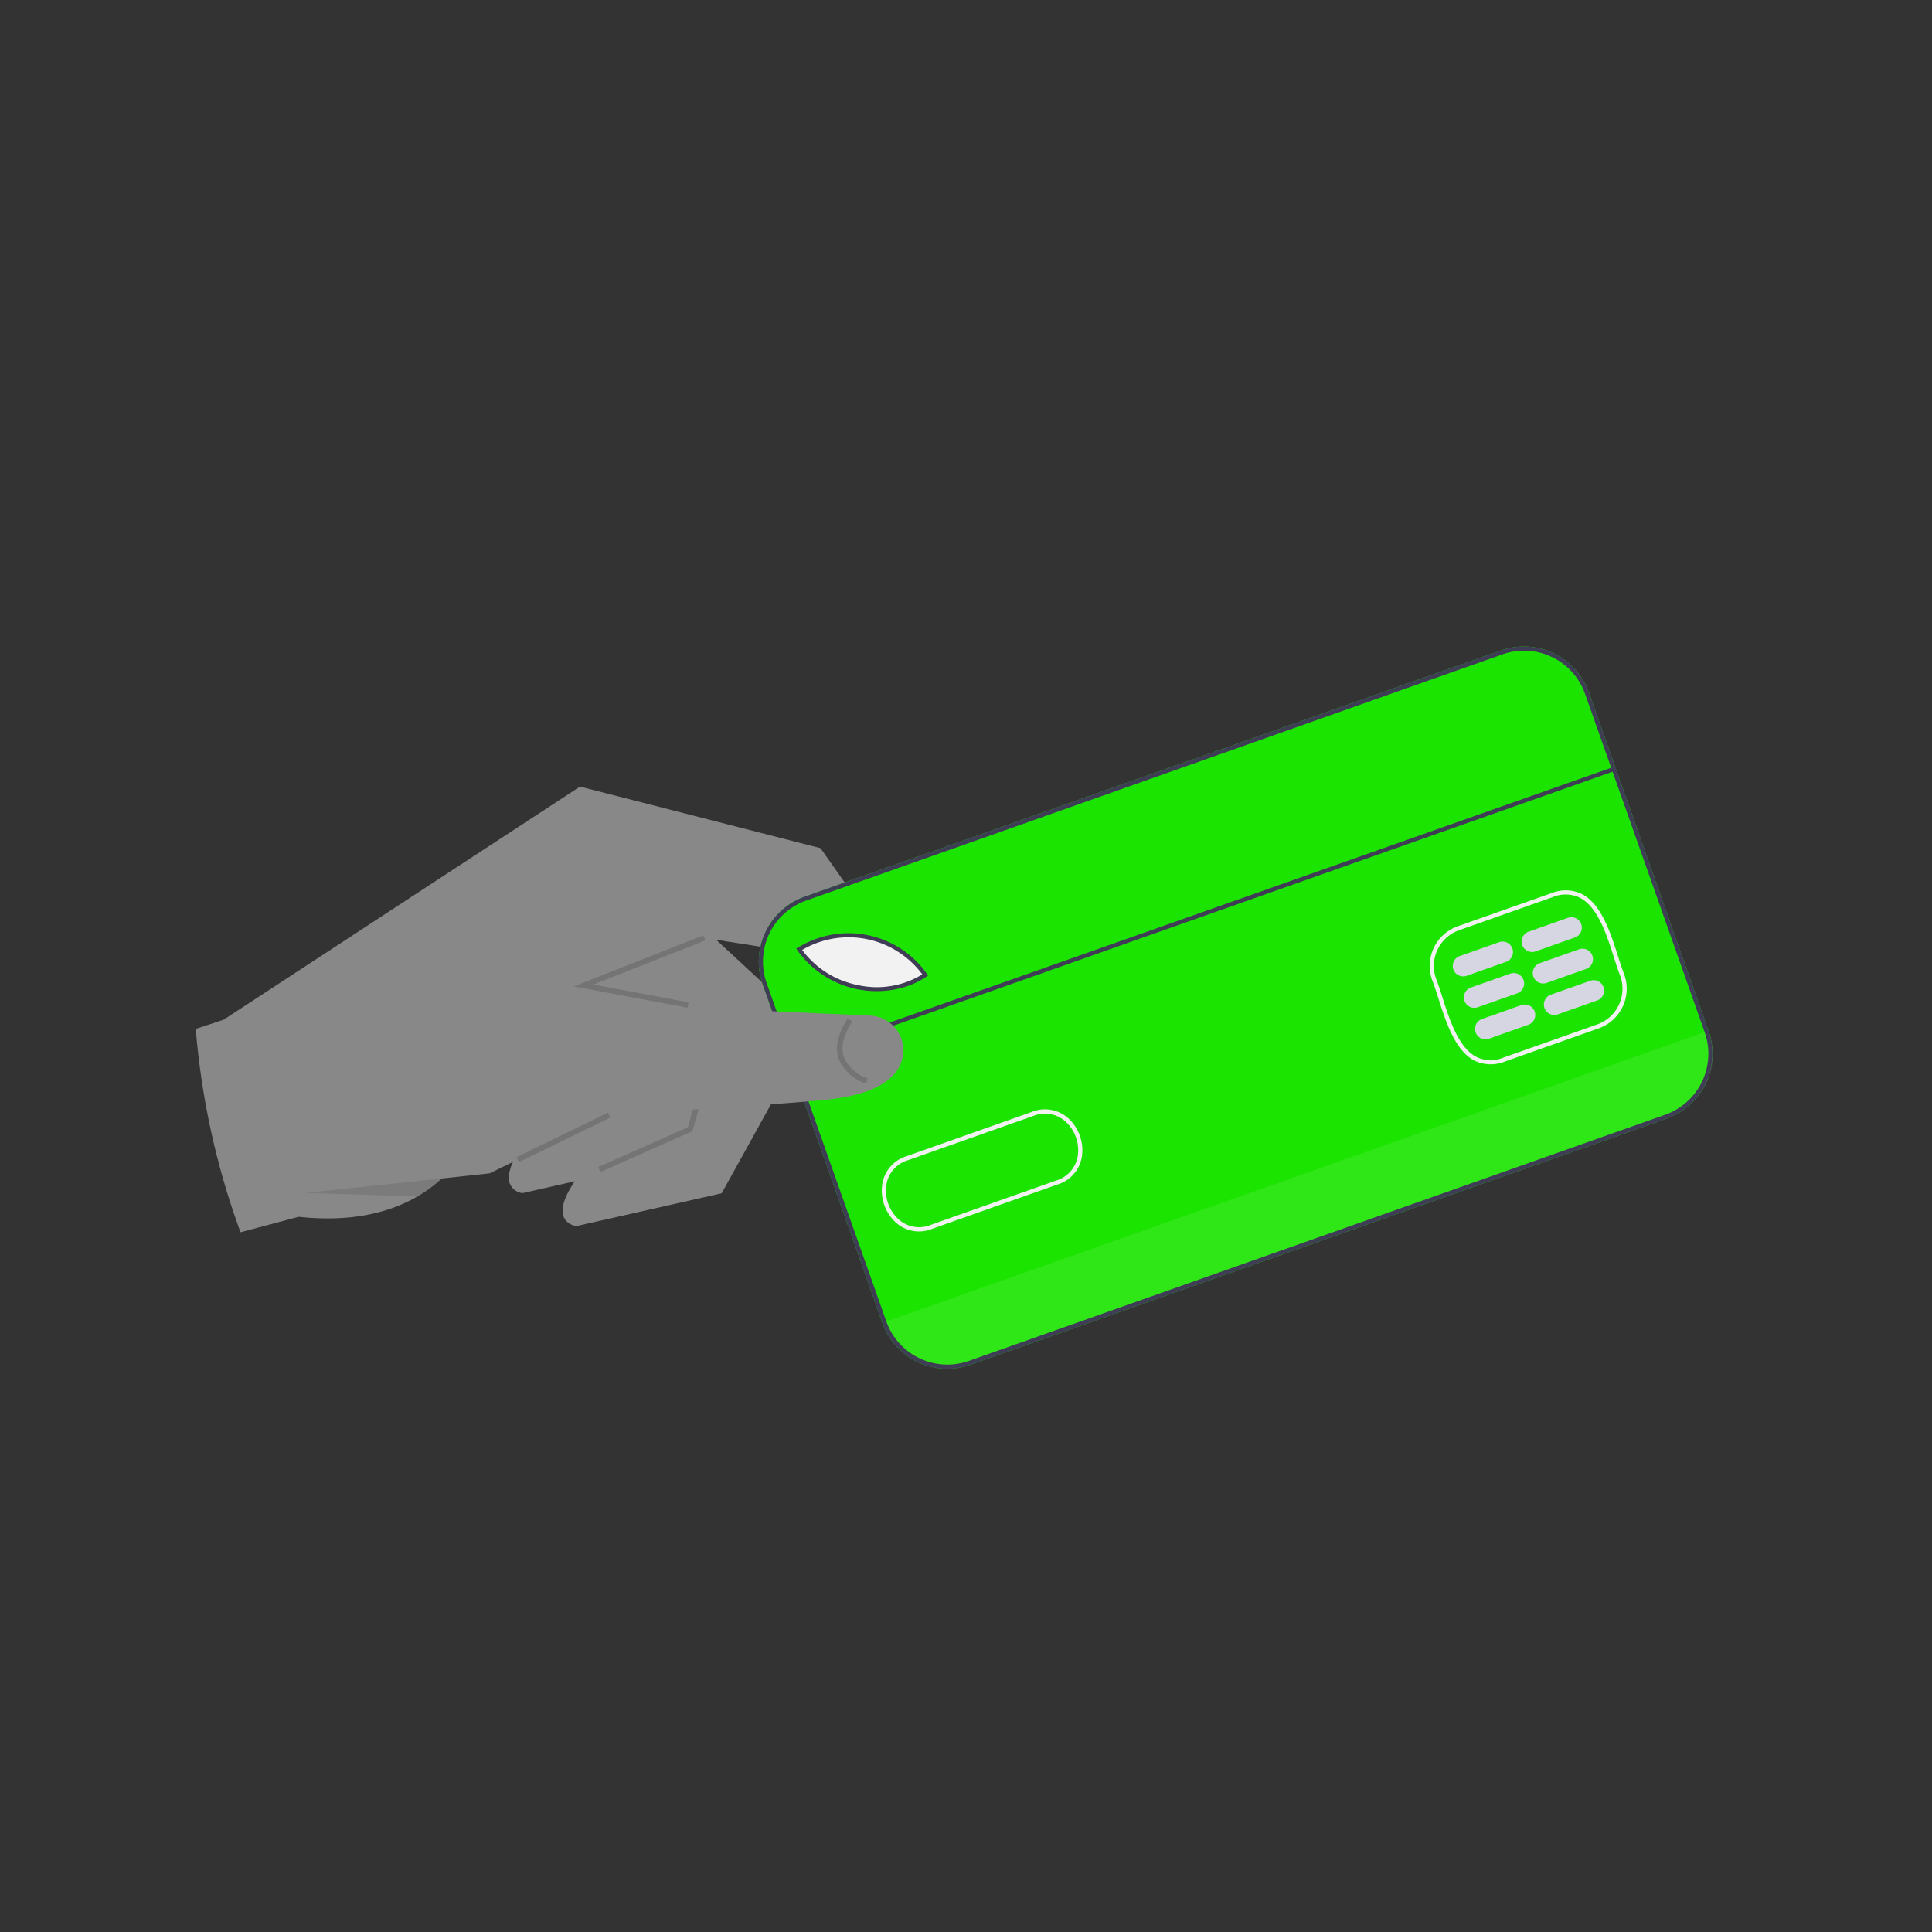 <svg xmlns="http://www.w3.org/2000/svg" xmlns:xlink="http://www.w3.org/1999/xlink" width="200" height="200" viewBox="0 0 200 200">
  <rect x="0" y="0" width="200" height="200" fill="#333333" stroke="none"/>
  <defs>
    <clipPath id="clip-path">
      <circle id="Ellipse_673" data-name="Ellipse 673" cx="80" cy="80" r="80" transform="translate(20 20)" fill="#fff" stroke="#707070" stroke-width="1"/>
    </clipPath>
    <clipPath id="clip-Vorteile_6">
      <rect width="200" height="200"/>
    </clipPath>
  </defs>
  <g id="Vorteile_6" data-name="Vorteile – 6" clip-path="url(#clip-Vorteile_6)">
    <g id="Mask_Group_14" data-name="Mask Group 14" clip-path="url(#clip-path)">
      <g id="undraw_pay-with-credit-card_77g6" transform="translate(-582 -212.658)">
        <path id="Path_3063" data-name="Path 3063" d="M503.48,464.058l-15.057,3.4s-3.07-.349-.159-4.636c.261-.386.572-.8.937-1.252l7.8-3.829-.073-.515-1.661-11.717-.642-4.535,4.9-4.553.935-.87,12.429,11.5-.09.164-5.194,9.392Z" transform="translate(153.229 -127.872)" fill="#888"/>
        <path id="Path_3064" data-name="Path 3064" d="M483.671,451.927l-15.057,3.4a1.608,1.608,0,0,1-1.384-1.97,4.51,4.51,0,0,1,.407-1.26,13.532,13.532,0,0,1,1.755-2.659l7.8-3.829-.957-6.748-.476-3.365-.309-2.176-.634-4.478,5.833-5.423L487,429.29l6.077,5.623-.82,1.48-.978,1.769-4.693,8.488-.956,1.729Z" transform="translate(167.471 -119.157)" fill="#888"/>
        <path id="Path_3065" data-name="Path 3065" d="M370.393,423.613s-5.642-.375-7.752-4.192a6.867,6.867,0,0,1-.737-4.12l-2.3-4.545-3.273-6.477-8.349-1.318-.435.386-6.054,5.378-1.852,1.646-2.86,2.543-13.869,12.323a10.336,10.336,0,0,1-2.1,2.625,14.139,14.139,0,0,1-2.528,1.87c-2.646,1.536-6.6,2.729-12.292,2.1L276,439.816,273.074,419.7l25.152-8.27,36.888-24.129,24.9,6.373,11.547,16.4Z" transform="translate(306.926 -93.214)" fill="#888"/>
        <g id="Group_3813" data-name="Group 3813" transform="translate(660.552 279.587)">
          <path id="Path_3066" data-name="Path 3066" d="M421.77,438.185l-72.086,25.486a7.136,7.136,0,0,1-9.095-4.344L328.2,424.3a7.136,7.136,0,0,1,4.344-9.095l72.087-25.487a7.136,7.136,0,0,1,9.095,4.344l12.383,35.025a7.136,7.136,0,0,1-4.344,9.095Z" transform="translate(-327.798 -389.314)" fill="#1be400"/>
          <path id="Path_3067" data-name="Path 3067" d="M457.956,526.253l.066.185a6.806,6.806,0,0,1-4.15,8.686l-72.447,25.614a6.806,6.806,0,0,1-8.685-4.148l-.066-.185Z" transform="translate(-359.64 -486.478)" fill="#f2f2f2" opacity="0.096"/>
          <path id="Path_3068" data-name="Path 3068" d="M355.8,496.358c-4.778,3.144-10.9.778-13.044-2.669l.342-.194A9.707,9.707,0,0,1,355.8,496.358Z" transform="translate(-338.409 -462.333)" fill="#f2f2f2"/>
          <path id="Path_3069" data-name="Path 3069" d="M574.715,493.926a3.912,3.912,0,0,1-3.13-.056c-2.052-1.019-3.013-4.042-3.787-6.471-.225-.706-.437-1.374-.654-1.919l0-.009a4.349,4.349,0,0,1,2.635-5.522l9.7-3.428a3.9,3.9,0,0,1,3.126.056c2.051,1.018,3.014,4.039,3.789,6.467.225.708.439,1.377.656,1.923a4.352,4.352,0,0,1-2.634,5.53Zm-7.169-8.6c.221.56.435,1.231.662,1.943.749,2.351,1.681,5.277,3.568,6.214a3.451,3.451,0,0,0,2.794.036l9.693-3.427a3.918,3.918,0,0,0,2.375-4.973c-.22-.552-.435-1.227-.663-1.943-.749-2.35-1.682-5.275-3.569-6.211a3.45,3.45,0,0,0-2.791-.036l-9.695,3.428a3.916,3.916,0,0,0-2.373,4.968Z" transform="translate(-497.449 -450.981)" fill="#f2f2f2"/>
          <path id="Path_3070" data-name="Path 3070" d="M352.654,496.916a10.065,10.065,0,0,1-11.38-3.71l-.118-.191.533-.3a9.933,9.933,0,0,1,12.993,2.928l.117.179-.179.118A9.066,9.066,0,0,1,352.654,496.916Zm-10.89-3.749a9.394,9.394,0,0,0,5.685,3.618,9,9,0,0,0,6.75-1.089,9.494,9.494,0,0,0-12.285-2.615Z" transform="translate(-337.276 -461.758)" fill="#3f3d56"/>
          <path id="Path_3071" data-name="Path 3071" d="M376.81,566.654a3.585,3.585,0,0,1-3.646-.6A4.484,4.484,0,0,1,371.7,561.9a3.6,3.6,0,0,1,2.526-2.79l12.919-4.568a3.6,3.6,0,0,1,3.717.585,4.484,4.484,0,0,1,1.464,4.145,3.611,3.611,0,0,1-2.527,2.785l-12.919,4.568Zm-2.506-7.11a3.175,3.175,0,0,0-2.183,2.441,4.04,4.04,0,0,0,1.321,3.734,3.178,3.178,0,0,0,3.287.5l12.924-4.57A3.182,3.182,0,0,0,391.9,559.2a4.04,4.04,0,0,0-1.321-3.734,3.191,3.191,0,0,0-3.29-.507l-12.927,4.57-.059.021Z" transform="translate(-358.9 -506.359)" fill="#f2f2f2"/>
          <path id="Path_3072" data-name="Path 3072" d="M580.64,496.558,576.568,498a1.08,1.08,0,0,1-.72-2.037l4.073-1.44a1.08,1.08,0,1,1,.72,2.037Z" transform="translate(-503.288 -463.918)" fill="#d6d6e3"/>
          <path id="Path_3073" data-name="Path 3073" d="M584.606,507.776l-4.073,1.44a1.08,1.08,0,1,1-.72-2.037l4.073-1.44a1.08,1.08,0,0,1,.72,2.037Z" transform="translate(-506.102 -471.878)" fill="#d6d6e3"/>
          <path id="Path_3074" data-name="Path 3074" d="M588.572,518.993l-4.073,1.44a1.08,1.08,0,0,1-.72-2.037l4.073-1.44a1.08,1.08,0,0,1,.72,2.037Z" transform="translate(-508.916 -479.837)" fill="#d6d6e3"/>
          <path id="Path_3075" data-name="Path 3075" d="M605.178,487.883l-4.073,1.44a1.08,1.08,0,1,1-.72-2.037l4.073-1.44a1.08,1.08,0,1,1,.72,2.037Z" transform="translate(-520.699 -457.763)" fill="#d6d6e3"/>
          <path id="Path_3076" data-name="Path 3076" d="M609.144,499.1l-4.073,1.44a1.08,1.08,0,1,1-.72-2.037l4.073-1.44a1.08,1.08,0,1,1,.72,2.037Z" transform="translate(-523.513 -465.722)" fill="#d6d6e3"/>
          <path id="Path_3077" data-name="Path 3077" d="M613.11,510.317l-4.073,1.44a1.08,1.08,0,0,1-.72-2.037l4.073-1.44a1.08,1.08,0,0,1,.72,2.037Z" transform="translate(-526.327 -473.68)" fill="#d6d6e3"/>
          <rect id="Rectangle_3704" data-name="Rectangle 3704" width="90.455" height="0.432" transform="translate(3.348 42.527) rotate(-19.45)" fill="#3f3d56"/>
          <path id="Path_3078" data-name="Path 3078" d="M421.77,438.185l-72.086,25.486a7.136,7.136,0,0,1-9.095-4.344L328.2,424.3a7.136,7.136,0,0,1,4.344-9.095l72.087-25.487a7.136,7.136,0,0,1,9.095,4.344l12.383,35.025a7.136,7.136,0,0,1-4.344,9.095Zm-89.077-22.571a6.7,6.7,0,0,0-4.081,8.545L341,459.184a6.7,6.7,0,0,0,8.545,4.081l72.086-25.487a6.7,6.7,0,0,0,4.081-8.545l-12.384-35.024a6.7,6.7,0,0,0-8.544-4.083Z" transform="translate(-327.798 -389.314)" fill="#3f3d56"/>
        </g>
        <path id="Path_3079" data-name="Path 3079" d="M227.239,163.1l-.228-.515,9.293-4.121,2.215-7.772-3.339-2.7.354-.438,3.629,2.934-2.391,8.383Z" transform="translate(416.91 170.882)" opacity="0.15"/>
        <path id="Path_3080" data-name="Path 3080" d="M413.893,479.79l-2.443,1.19-4.926.522a14.137,14.137,0,0,1-2.53,1.87l-4.32-.143-7.3-.228,24.666-21.032,4.972,1.221S413.663,480.281,413.893,479.79Z" transform="translate(221.214 -146.853)" opacity="0.1"/>
        <path id="Path_3081" data-name="Path 3081" d="M446.5,468.59c-.647.125-1.357.228-2.142.307-4.05.4-12.61.943-13.365.981-5.07.239-8.258.236-8.258.236l-10.695,5.207-2.443,1.19-19.8,2.1,26.81-22.861,3.248.8,5.5,1.352,6.056,1.489,5.255.236,6.8.3,5.5.246a3.607,3.607,0,0,1,3.48,3.708C452.35,465.693,451.092,467.7,446.5,468.59Z" transform="translate(223.071 -142.383)" fill="#888"/>
        <path id="Path_3082" data-name="Path 3082" d="M590.911,479.258a4.6,4.6,0,0,1-2.808-2.494c-.441-1.222-.13-2.652.922-4.25l.47.31c-.948,1.44-1.239,2.7-.864,3.746a4.1,4.1,0,0,0,2.444,2.149Z" transform="translate(80.741 -154.43)" opacity="0.15"/>
        <rect id="Rectangle_3705" data-name="Rectangle 3705" width="10.524" height="0.563" transform="translate(635.475 332.447) rotate(-25.976)" opacity="0.15"/>
        <path id="Path_3083" data-name="Path 3083" d="M218.073,121.054l13.4-5.286.207.524L220.1,120.859l9.843,1.839-.1.553Z" transform="translate(423.331 193.717)" opacity="0.15"/>
      </g>
    </g>
  </g>
</svg>

